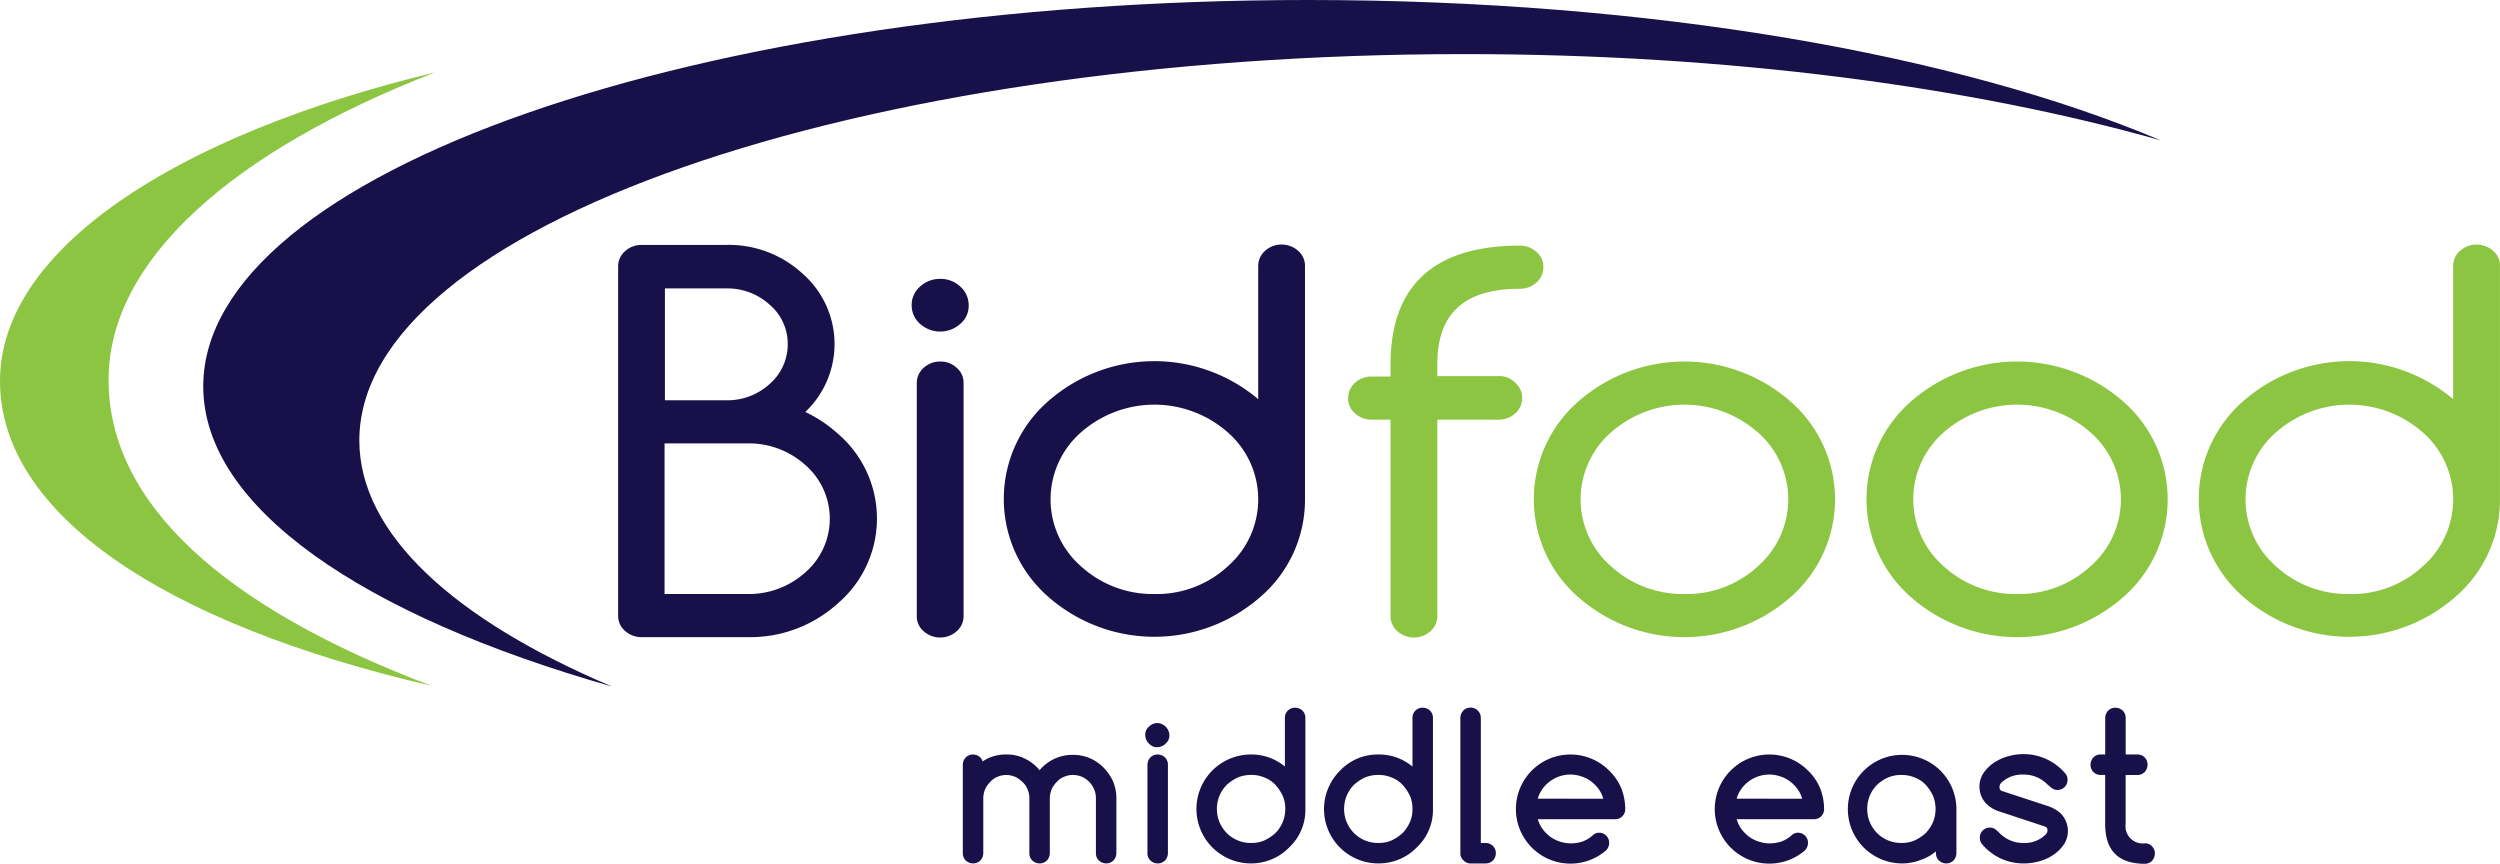 <svg id="XMLID_1_" xmlns="http://www.w3.org/2000/svg" viewBox="0 0 365.909 126.427">
  <defs>
    <style>
      .cls-1, .cls-3 {
        fill: #181149;
      }

      .cls-1 {
        fill-rule: evenodd;
      }

      .cls-2 {
        fill: #8cc541;
      }
    </style>
  </defs>
  <g id="XMLID_103_">
    <g id="XMLID_104_">
      <path id="XMLID_108_" class="cls-1" d="M78.446,64.471c0-31.246,72.443-56.552,161.738-56.552,38.629,0,74.1,4.762,101.923,12.627C312.413,7.972,267.577,0,217.338,0,128.043,0,55.6,25.307,55.6,56.552c0,17.709,23.327,33.546,59.816,43.926C92.3,90.687,78.446,78.114,78.446,64.471Z" transform="translate(-25.853)"/>
      <g id="XMLID_105_" transform="translate(0 10.594)">
        <path id="XMLID_106_" class="cls-2" d="M63.668,19.8C25.521,29,0,45.8,0,64.956c0,19.475,23.969,35.526,63.133,44.621C32.583,98.021,15.89,82.773,15.89,64.8c0-17.6,18.3-33.546,47.778-45Z" transform="translate(0 -19.8)"/>
      </g>
    </g>
  </g>
  <g id="XMLID_83_" transform="translate(90.473 35.793)">
    <path id="XMLID_99_" class="cls-3" d="M201.416,94.768a19.907,19.907,0,0,0-4.922-3.317,13.685,13.685,0,0,0-.375-20.224A15.914,15.914,0,0,0,184.937,67H172.524a3.543,3.543,0,0,0-2.408.91,2.942,2.942,0,0,0-1.017,2.247v51.095a2.864,2.864,0,0,0,1.017,2.247,3.543,3.543,0,0,0,2.408.91H188.04a19.126,19.126,0,0,0,13.376-5.083,16.33,16.33,0,0,0,0-24.558Zm-4.869,20.117a12.334,12.334,0,0,1-8.56,3.21H175.895V96.052h12.092a12.334,12.334,0,0,1,8.56,3.21,10.405,10.405,0,0,1,0,15.623Zm-20.6-25.146V73.367h8.988a9.166,9.166,0,0,1,6.367,2.408,7.514,7.514,0,0,1,2.622,5.778,7.7,7.7,0,0,1-2.622,5.778,9.166,9.166,0,0,1-6.367,2.408Z" transform="translate(-169.1 -66.947)"/>
    <path id="XMLID_98_" class="cls-3" d="M253.573,76.3a4.214,4.214,0,0,0-2.943,1.124,3.519,3.519,0,0,0-1.231,2.729,3.62,3.62,0,0,0,1.231,2.729,4.415,4.415,0,0,0,5.885,0,3.444,3.444,0,0,0,1.231-2.729,3.62,3.62,0,0,0-1.231-2.729A4.123,4.123,0,0,0,253.573,76.3Z" transform="translate(-206.437 -71.271)"/>
    <path id="XMLID_97_" class="cls-3" d="M254.224,98.9a3.543,3.543,0,0,0-2.408.91,2.942,2.942,0,0,0-1.017,2.247v34.081a2.865,2.865,0,0,0,1.017,2.247,3.641,3.641,0,0,0,4.815,0,2.942,2.942,0,0,0,1.017-2.247V102.057a2.865,2.865,0,0,0-1.017-2.247A3.447,3.447,0,0,0,254.224,98.9Z" transform="translate(-207.088 -81.779)"/>
    <path id="XMLID_94_" class="cls-3" d="M315.262,66.9a3.543,3.543,0,0,0-2.408.91,2.942,2.942,0,0,0-1.017,2.247V89.532a23.533,23.533,0,0,0-30.764.321,19,19,0,0,0,0,28.57,23.537,23.537,0,0,0,31.139,0,18.747,18.747,0,0,0,6.474-14.285V70.057a2.864,2.864,0,0,0-1.017-2.247A3.543,3.543,0,0,0,315.262,66.9Zm-18.619,51.148a15.548,15.548,0,0,1-10.754-4.066,13.014,13.014,0,0,1,0-19.582,16.254,16.254,0,0,1,21.508,0,13.014,13.014,0,0,1,0,19.582A15.307,15.307,0,0,1,296.643,118.049Z" transform="translate(-218.155 -66.9)"/>
    <path id="XMLID_93_" class="cls-2" d="M390.843,86.3h-8.988V84.535c0-7.437,3.959-11.022,12.092-11.022a3.543,3.543,0,0,0,2.408-.91,2.942,2.942,0,0,0,1.017-2.247,2.865,2.865,0,0,0-1.017-2.247,3.543,3.543,0,0,0-2.408-.91c-12.573,0-18.94,5.832-18.94,17.388v1.766h-2.782a3.543,3.543,0,0,0-2.408.91,2.942,2.942,0,0,0-1.017,2.247,2.864,2.864,0,0,0,1.017,2.247,3.543,3.543,0,0,0,2.408.91h2.782V121.4a2.864,2.864,0,0,0,1.017,2.247,3.641,3.641,0,0,0,4.815,0,2.942,2.942,0,0,0,1.017-2.247V92.667h8.988a3.543,3.543,0,0,0,2.408-.91,2.942,2.942,0,0,0,1.017-2.247,2.865,2.865,0,0,0-1.017-2.247A3.148,3.148,0,0,0,390.843,86.3Z" transform="translate(-261.955 -67.039)"/>
    <path id="XMLID_90_" class="cls-2" d="M457.212,104.785a23.537,23.537,0,0,0-31.139,0,19,19,0,0,0,0,28.57,23.537,23.537,0,0,0,31.139,0,19,19,0,0,0,0-28.57Zm-15.569,28.142a15.548,15.548,0,0,1-10.754-4.066,13.014,13.014,0,0,1,0-19.582,16.254,16.254,0,0,1,21.508,0,13.014,13.014,0,0,1,0,19.582A15.307,15.307,0,0,1,441.643,132.928Z" transform="translate(-285.576 -81.779)"/>
    <path id="XMLID_87_" class="cls-2" d="M548.212,104.785a23.536,23.536,0,0,0-31.138,0,19,19,0,0,0,0,28.57,23.536,23.536,0,0,0,31.138,0,19,19,0,0,0,0-28.57Zm-15.569,28.142a15.548,15.548,0,0,1-10.754-4.066,13.014,13.014,0,0,1,0-19.582,16.254,16.254,0,0,1,21.508,0,13.014,13.014,0,0,1,0,19.582A15.4,15.4,0,0,1,532.643,132.928Z" transform="translate(-327.889 -81.779)"/>
    <path id="XMLID_84_" class="cls-2" d="M644.57,67.81a3.641,3.641,0,0,0-4.815,0,2.942,2.942,0,0,0-1.017,2.247V89.532a23.533,23.533,0,0,0-30.764.321,19,19,0,0,0,0,28.57,23.536,23.536,0,0,0,31.138,0,18.747,18.747,0,0,0,6.474-14.285V70.057A2.772,2.772,0,0,0,644.57,67.81Zm-21.027,50.239a15.548,15.548,0,0,1-10.754-4.066,13.014,13.014,0,0,1,0-19.582,16.254,16.254,0,0,1,21.508,0,13.014,13.014,0,0,1,0,19.582A15.216,15.216,0,0,1,623.543,118.049Z" transform="translate(-370.155 -66.9)"/>
  </g>
  <g id="XMLID_2_" transform="translate(140.926 103.581)">
    <path id="XMLID_27_" class="cls-3" d="M285.871,220.846a1.591,1.591,0,0,1-.428,1.07,1.494,1.494,0,0,1-1.07.428,1.591,1.591,0,0,1-1.07-.428,1.494,1.494,0,0,1-.428-1.07v-8.079a3.233,3.233,0,0,0-.267-1.284,3.7,3.7,0,0,0-.7-1.07,3.843,3.843,0,0,0-1.07-.749,3.725,3.725,0,0,0-1.338-.268,3.232,3.232,0,0,0-1.284.268,2.985,2.985,0,0,0-1.07.749,3.842,3.842,0,0,0-.749,1.07,3.677,3.677,0,0,0-.268,1.284v8.079a1.591,1.591,0,0,1-.428,1.07,1.494,1.494,0,0,1-1.07.428,1.591,1.591,0,0,1-1.07-.428,1.494,1.494,0,0,1-.428-1.07v-8.079a3.232,3.232,0,0,0-.268-1.284,2.985,2.985,0,0,0-.749-1.07,3.843,3.843,0,0,0-1.07-.749,3.677,3.677,0,0,0-1.284-.268,3.443,3.443,0,0,0-1.284.268,2.985,2.985,0,0,0-1.07.749,3.842,3.842,0,0,0-.749,1.07,3.677,3.677,0,0,0-.268,1.284v8.079a1.591,1.591,0,0,1-.428,1.07,1.494,1.494,0,0,1-1.07.428,1.591,1.591,0,0,1-1.07-.428,1.494,1.494,0,0,1-.428-1.07V207.9a1.591,1.591,0,0,1,.428-1.07,1.53,1.53,0,0,1,1.926-.161,1.3,1.3,0,0,1,.535.749,6.031,6.031,0,0,1,3.478-1.017,5.754,5.754,0,0,1,2.675.589,6.124,6.124,0,0,1,2.194,1.712,6.265,6.265,0,0,1,4.869-2.247A6.152,6.152,0,0,1,284,208.326a6.854,6.854,0,0,1,1.391,2.033,6.308,6.308,0,0,1,.482,2.461v8.025Z" transform="translate(-263.4 -199.552)"/>
    <path id="XMLID_24_" class="cls-3" d="M316.831,199.566a1.549,1.549,0,0,1-.535,1.231,1.742,1.742,0,0,1-1.231.535,1.549,1.549,0,0,1-1.231-.535,1.742,1.742,0,0,1-.535-1.231,1.549,1.549,0,0,1,.535-1.231,1.742,1.742,0,0,1,1.231-.535,1.831,1.831,0,0,1,1.766,1.766Zm-3.21,17.281V203.9a1.591,1.591,0,0,1,.428-1.07,1.494,1.494,0,0,1,1.07-.428,1.591,1.591,0,0,1,1.07.428,1.494,1.494,0,0,1,.428,1.07v12.948a1.591,1.591,0,0,1-.428,1.07,1.494,1.494,0,0,1-1.07.428,1.591,1.591,0,0,1-1.07-.428A1.494,1.494,0,0,1,313.621,216.847Z" transform="translate(-286.602 -195.553)"/>
    <path id="XMLID_21_" class="cls-3" d="M335.272,200.448a7.654,7.654,0,0,1,4.976,1.766V195.1a1.463,1.463,0,0,1,1.5-1.5,1.591,1.591,0,0,1,1.07.428,1.494,1.494,0,0,1,.428,1.07V208.42a7.51,7.51,0,0,1-2.354,5.618,7.768,7.768,0,0,1-5.618,2.354,7.972,7.972,0,0,1,0-15.944Zm5.029,7.972a4.586,4.586,0,0,0-.375-1.926,6.466,6.466,0,0,0-1.07-1.605,4.233,4.233,0,0,0-1.605-1.07,4.585,4.585,0,0,0-1.926-.375,5.01,5.01,0,0,0-1.98.375,6.466,6.466,0,0,0-1.605,1.07,4.96,4.96,0,0,0-1.07,1.605,5.14,5.14,0,0,0,0,3.852,5.268,5.268,0,0,0,1.07,1.605,4.959,4.959,0,0,0,1.605,1.07,4.836,4.836,0,0,0,1.98.374,4.586,4.586,0,0,0,1.926-.374,6.466,6.466,0,0,0,1.605-1.07,4.946,4.946,0,0,0,1.445-3.531Z" transform="translate(-293.112 -193.6)"/>
    <path id="XMLID_18_" class="cls-3" d="M370.172,200.448a7.654,7.654,0,0,1,4.976,1.766V195.1a1.463,1.463,0,0,1,1.5-1.5,1.591,1.591,0,0,1,1.07.428,1.494,1.494,0,0,1,.428,1.07V208.42a7.51,7.51,0,0,1-2.354,5.618,7.767,7.767,0,0,1-5.618,2.354,7.945,7.945,0,0,1-5.618-13.59A7.594,7.594,0,0,1,370.172,200.448Zm4.976,7.972a4.586,4.586,0,0,0-.375-1.926,6.467,6.467,0,0,0-1.07-1.605,4.233,4.233,0,0,0-1.605-1.07,4.755,4.755,0,0,0-1.926-.375,5.011,5.011,0,0,0-1.98.375,6.465,6.465,0,0,0-1.605,1.07,4.959,4.959,0,0,0-1.07,1.605,5.14,5.14,0,0,0,0,3.852,5.269,5.269,0,0,0,1.07,1.605,4.958,4.958,0,0,0,1.605,1.07,4.836,4.836,0,0,0,1.98.374,4.586,4.586,0,0,0,1.926-.374,6.466,6.466,0,0,0,1.605-1.07,5.613,5.613,0,0,0,1.07-1.605A4.586,4.586,0,0,0,375.148,208.42Z" transform="translate(-309.34 -193.6)"/>
    <path id="XMLID_16_" class="cls-3" d="M399.5,214.894V195.1a1.591,1.591,0,0,1,.428-1.07,1.5,1.5,0,0,1,2.568,1.07v18.3h.7a1.591,1.591,0,0,1,1.07.428,1.494,1.494,0,0,1,.428,1.07,1.591,1.591,0,0,1-.428,1.07,1.494,1.494,0,0,1-1.07.428H401a1.37,1.37,0,0,1-1.017-.428A1.347,1.347,0,0,1,399.5,214.894Z" transform="translate(-326.683 -193.6)"/>
    <path id="XMLID_13_" class="cls-3" d="M426.892,217.85a1.463,1.463,0,0,1,1.5,1.5,1.591,1.591,0,0,1-.428,1.07,7.986,7.986,0,1,1,.428-11.664,7.612,7.612,0,0,1,1.766,2.568,8.36,8.36,0,0,1,.589,3.05,1.463,1.463,0,0,1-1.5,1.5H417.957a4.52,4.52,0,0,0,.7,1.445,5.59,5.59,0,0,0,1.124,1.124,4.844,4.844,0,0,0,1.391.7,5.043,5.043,0,0,0,1.605.268,5.742,5.742,0,0,0,1.712-.268,4.915,4.915,0,0,0,1.445-.856A1.34,1.34,0,0,1,426.892,217.85Zm.642-4.976a4.52,4.52,0,0,0-.7-1.445,5.59,5.59,0,0,0-1.124-1.124,4.845,4.845,0,0,0-1.391-.7,4.97,4.97,0,0,0-1.552-.268,5.055,5.055,0,0,0-4.12,2.087,4.519,4.519,0,0,0-.7,1.445Z" transform="translate(-333.797 -199.552)"/>
    <path id="XMLID_10_" class="cls-3" d="M481.292,217.85a1.463,1.463,0,0,1,1.5,1.5,1.591,1.591,0,0,1-.428,1.07,7.986,7.986,0,1,1,.428-11.664,7.611,7.611,0,0,1,1.766,2.568,8.358,8.358,0,0,1,.589,3.05,1.463,1.463,0,0,1-1.5,1.5H472.357a4.52,4.52,0,0,0,.7,1.445,5.588,5.588,0,0,0,1.124,1.124,4.843,4.843,0,0,0,1.391.7,5.043,5.043,0,0,0,1.605.268,5.742,5.742,0,0,0,1.712-.268,4.915,4.915,0,0,0,1.445-.856A1.34,1.34,0,0,1,481.292,217.85Zm.642-4.976a4.52,4.52,0,0,0-.7-1.445,5.588,5.588,0,0,0-1.124-1.124,4.844,4.844,0,0,0-1.391-.7,4.97,4.97,0,0,0-1.552-.268,5.055,5.055,0,0,0-4.12,2.087,4.521,4.521,0,0,0-.7,1.445Z" transform="translate(-359.092 -199.552)"/>
    <path id="XMLID_7_" class="cls-3" d="M518.348,220.846v-.268a7.019,7.019,0,0,1-2.3,1.284,7.415,7.415,0,0,1-2.675.482,7.945,7.945,0,1,1,7.972-7.972v6.474a1.591,1.591,0,0,1-.428,1.07,1.494,1.494,0,0,1-1.07.428,1.591,1.591,0,0,1-1.07-.428A1.494,1.494,0,0,1,518.348,220.846Zm-5.029-11.45a5.01,5.01,0,0,0-1.98.375,5.612,5.612,0,0,0-1.605,1.07,4.959,4.959,0,0,0-1.07,1.605,5.14,5.14,0,0,0,0,3.852,5.268,5.268,0,0,0,1.07,1.605,4.958,4.958,0,0,0,1.605,1.07,5.011,5.011,0,0,0,1.98.374,4.586,4.586,0,0,0,1.926-.374,6.467,6.467,0,0,0,1.605-1.07,5.613,5.613,0,0,0,1.07-1.605,5.14,5.14,0,0,0,0-3.852,6.467,6.467,0,0,0-1.07-1.605,4.233,4.233,0,0,0-1.605-1.07A4.755,4.755,0,0,0,513.318,209.4Z" transform="translate(-375.924 -199.552)"/>
    <path id="XMLID_5_" class="cls-3" d="M544.443,214.7a4.917,4.917,0,0,1-1.873-1.07h0a3.62,3.62,0,0,1-.482-4.548,5.7,5.7,0,0,1,1.5-1.5,7.406,7.406,0,0,1,2.087-.963,8.525,8.525,0,0,1,2.3-.321,8.026,8.026,0,0,1,6.1,2.836,1.35,1.35,0,0,1,.321.91,1.463,1.463,0,0,1-1.5,1.5,1.314,1.314,0,0,1-.8-.268c-.214-.161-.428-.375-.642-.535a4.8,4.8,0,0,0-3.531-1.445,4.4,4.4,0,0,0-3.264,1.231.853.853,0,0,0-.214.642.515.515,0,0,0,.375.535l6.688,2.194a5.2,5.2,0,0,1,1.873,1.07h0a3.7,3.7,0,0,1,1.07,2.568,3.588,3.588,0,0,1-.589,1.98,5.7,5.7,0,0,1-1.5,1.5,6.777,6.777,0,0,1-2.087.963,8.526,8.526,0,0,1-2.3.321,7.865,7.865,0,0,1-6.1-2.836,1.453,1.453,0,0,1-.321-.91,1.463,1.463,0,0,1,1.5-1.5,1.314,1.314,0,0,1,.8.268,5.856,5.856,0,0,1,.589.535,4.8,4.8,0,0,0,3.531,1.445,4.311,4.311,0,0,0,3.264-1.284.8.8,0,0,0,.214-.589.515.515,0,0,0-.375-.535Z" transform="translate(-392.709 -199.505)"/>
    <path id="XMLID_3_" class="cls-3" d="M573.344,200.448h.7V195.1a1.591,1.591,0,0,1,.428-1.07,1.494,1.494,0,0,1,1.07-.428,1.59,1.59,0,0,1,1.07.428,1.494,1.494,0,0,1,.428,1.07v5.35H578.8a1.37,1.37,0,0,1,1.017.428,1.494,1.494,0,0,1,.428,1.07,1.59,1.59,0,0,1-.428,1.07,1.462,1.462,0,0,1-1.017.428h-1.766v7.169a2.521,2.521,0,0,0,2.836,2.836,1.37,1.37,0,0,1,1.017.428,1.494,1.494,0,0,1,.428,1.07,1.59,1.59,0,0,1-.428,1.07,1.462,1.462,0,0,1-1.017.428c-3.906,0-5.832-1.926-5.832-5.832v-7.169h-.7a1.462,1.462,0,0,1-1.017-.428,1.494,1.494,0,0,1-.428-1.07,1.591,1.591,0,0,1,.428-1.07A1.37,1.37,0,0,1,573.344,200.448Z" transform="translate(-406.844 -193.6)"/>
  </g>
</svg>
